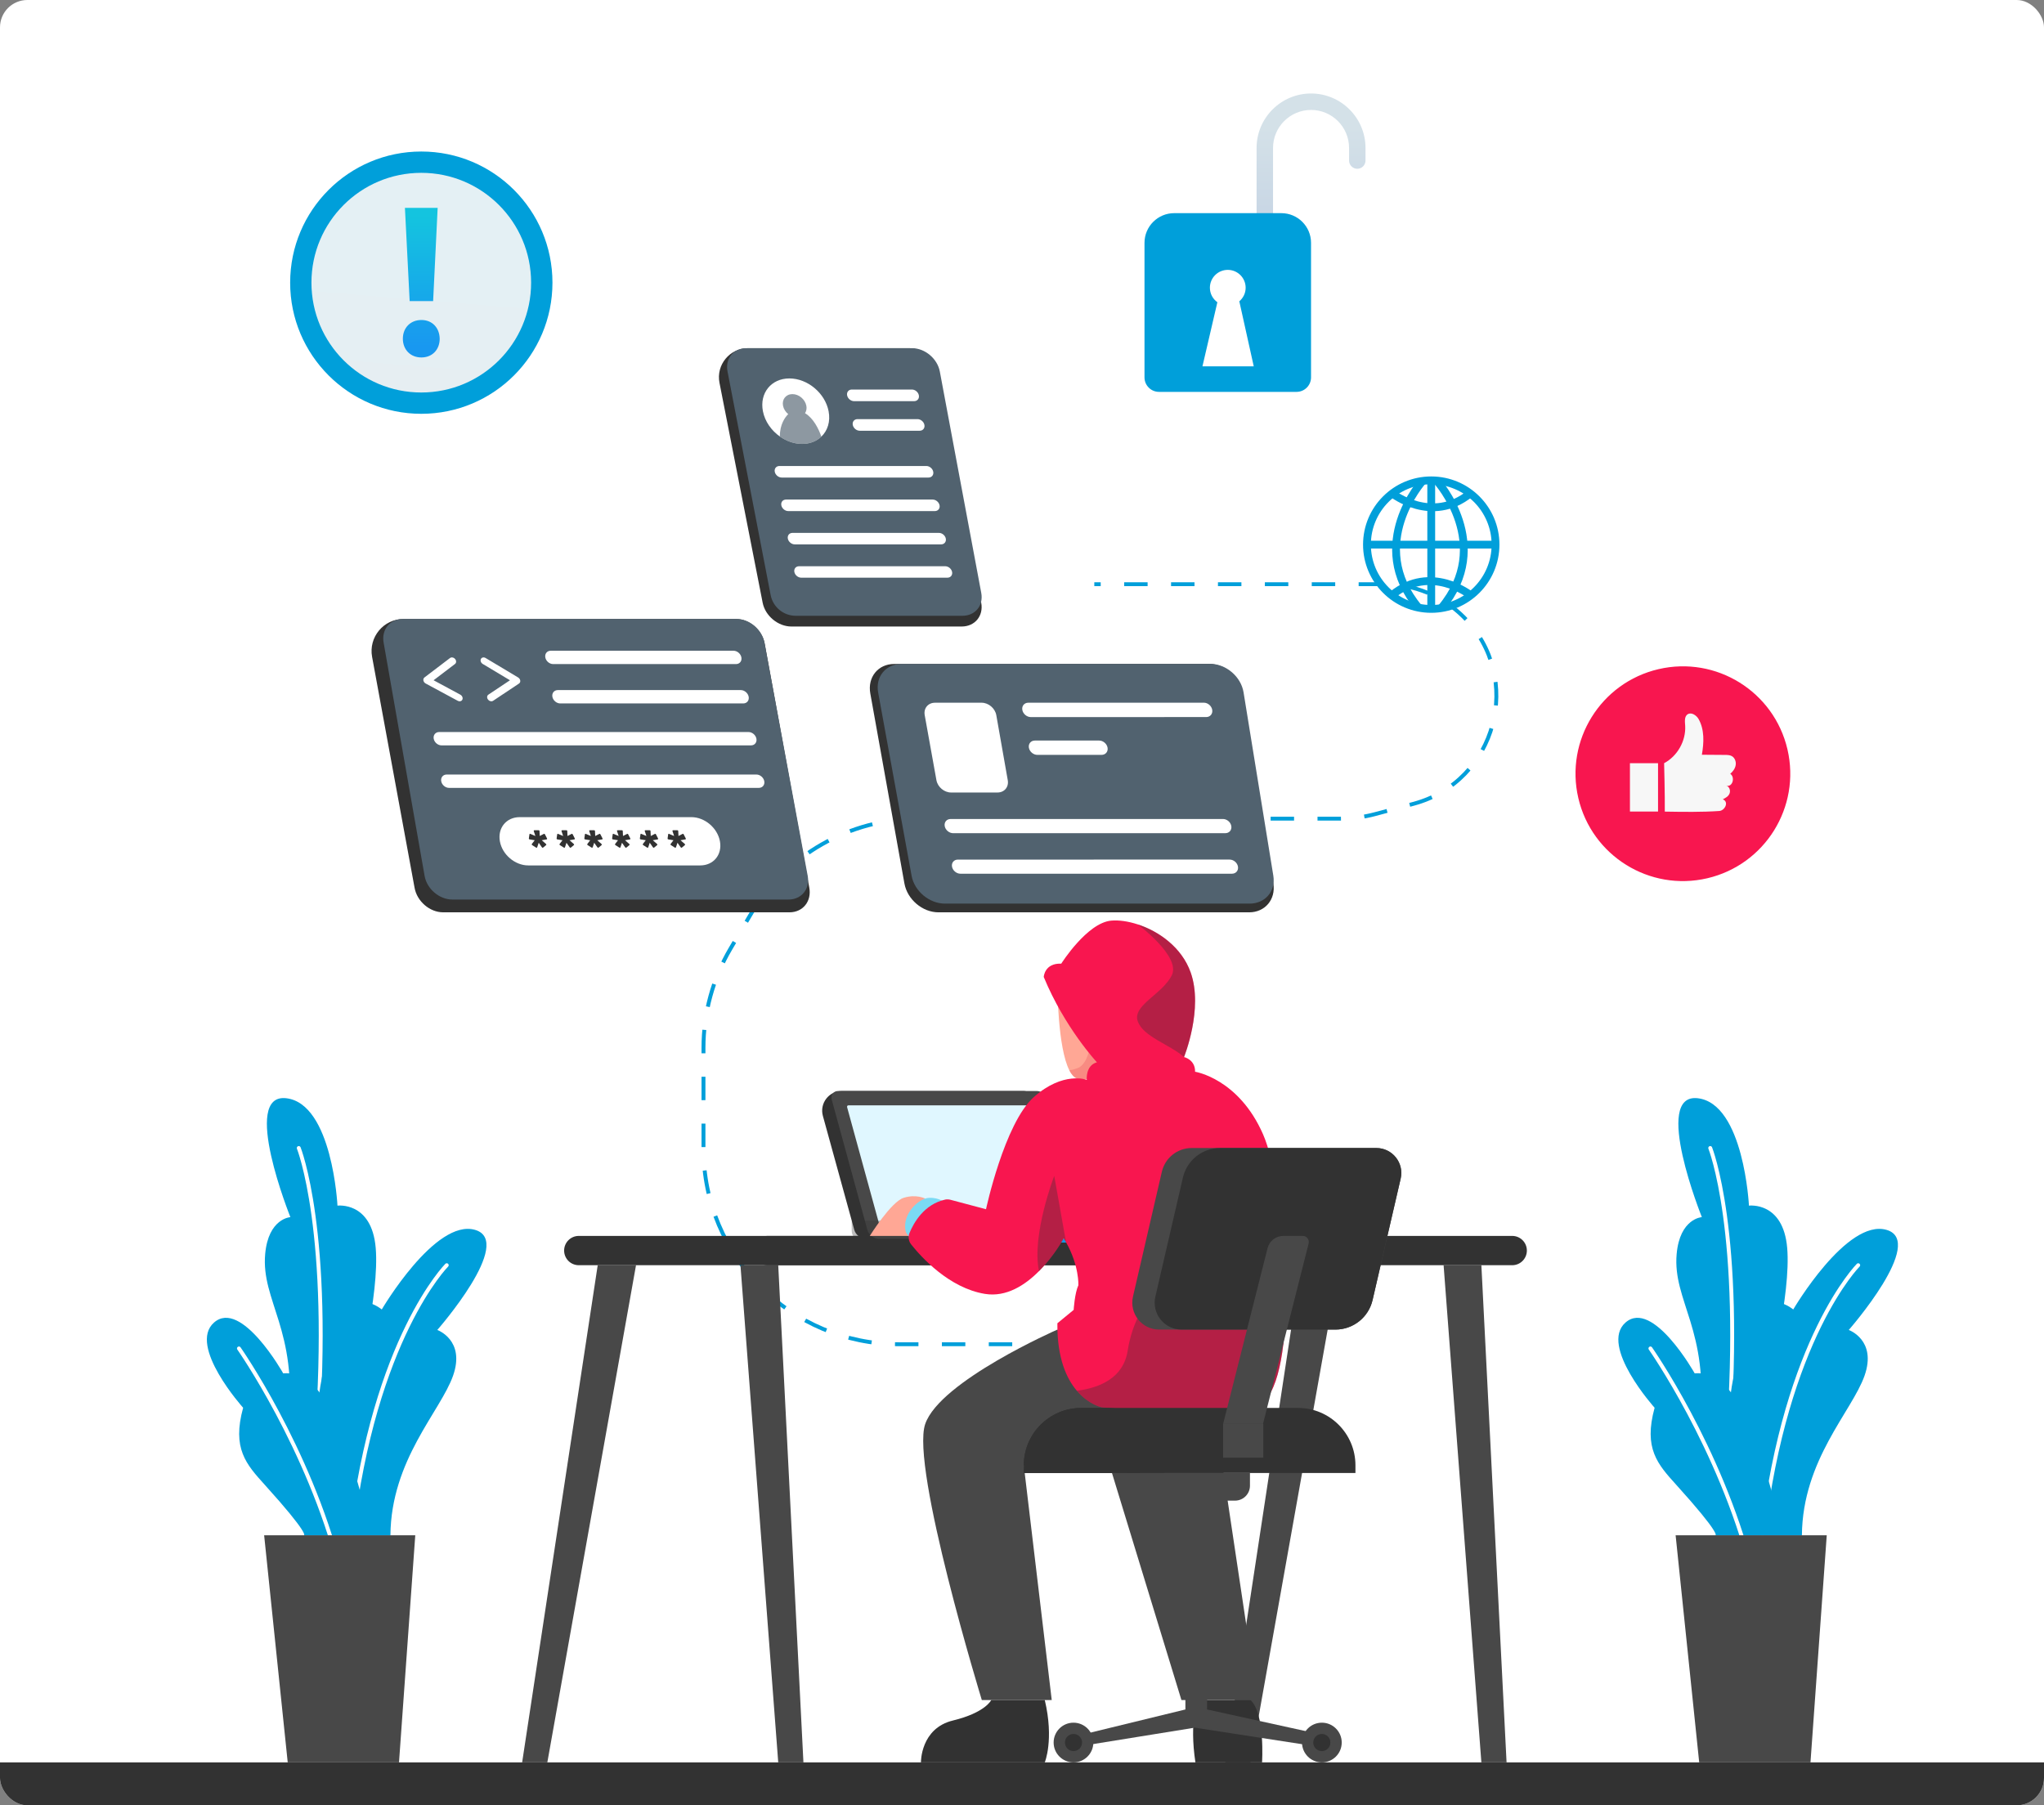 <svg width="523" height="462" viewBox="0 0 523 462" fill="none" xmlns="http://www.w3.org/2000/svg">
<rect x="0" y="0" width="523" height="462" fill="#808080" stroke="none"/>
<g clip-path="url(#clip0_10244_2703)">
<rect width="523" height="462" rx="7" fill="white"/>
<path d="M259 344H230C202.386 344 180 321.614 180 294V268.129C180 259.206 182.388 250.445 186.916 242.757L191.997 234.128C200.983 218.868 217.372 209.5 235.081 209.5H342.966C345.976 209.5 348.972 209.106 351.88 208.327L361.67 205.703C382.928 200.007 390.048 173.435 374.486 157.873C369.125 152.512 361.853 149.5 354.271 149.5H280" stroke="#009FDA" stroke-dasharray="6 6"/>
<path d="M541.288 462.356H-14.156C-17.289 462.356 -19.828 459.815 -19.828 456.683C-19.828 453.549 -17.288 451.01 -14.156 451.01H541.288C544.421 451.01 546.96 453.55 546.96 456.683C546.96 459.815 544.421 462.356 541.288 462.356Z" fill="#323232"/>
<path d="M452.421 353.807C452.421 353.807 458.313 331.31 457.29 319.354C456.269 307.398 447.506 308.533 447.506 308.533C447.506 308.533 446.206 282.462 434.426 281.049C422.646 279.638 435.457 311.474 435.457 311.474C435.457 311.474 429.826 311.774 429.007 320.911C427.933 332.908 437.421 340.45 434.915 363.806L447.784 366.549L452.421 353.807Z" fill="#009FDA"/>
<path d="M437.602 293.789C437.602 293.789 446.157 315.102 442.147 368.632" stroke="white" stroke-miterlimit="10" stroke-linecap="round" stroke-linejoin="round"/>
<path d="M448.344 337.831C452.357 329.486 458.837 335.105 458.837 335.105C458.837 335.105 472.512 311.781 482.716 314.735C492.921 317.689 473.049 340.35 473.049 340.35C473.049 340.35 480.299 342.934 477.077 352.065C473.854 361.196 461.228 373.55 461.054 392.887H445.927C445.927 392.887 435.991 363.519 448.344 337.831Z" fill="#009FDA"/>
<path d="M475.46 323.777C475.46 323.777 456.931 342.397 451.023 392.887" stroke="white" stroke-miterlimit="10" stroke-linecap="round" stroke-linejoin="round"/>
<path d="M438.943 392.887C438.943 392.887 440.409 392.702 428.923 379.996C424.132 374.696 420.501 370.689 423.368 360.256C423.368 360.256 409.136 344.411 415.918 338.449C422.891 332.319 433.626 351.461 433.626 351.461C433.626 351.461 439.075 350.536 443.513 357.174C447.95 363.813 455.1 384.115 455.459 392.887H438.943Z" fill="#009FDA"/>
<path d="M422.297 345.082C422.297 345.082 440.02 370.327 448.076 401.48" stroke="white" stroke-miterlimit="10" stroke-linecap="round" stroke-linejoin="round"/>
<path d="M467.411 392.887H428.742L434.776 451.008H463.249L467.411 392.887Z" fill="#484848"/>
<path d="M91.265 353.807C91.265 353.807 97.157 331.31 96.134 319.354C95.112 307.398 86.35 308.533 86.35 308.533C86.35 308.533 85.05 282.462 73.27 281.049C61.49 279.638 74.301 311.474 74.301 311.474C74.301 311.474 68.669 311.774 67.851 320.911C66.777 332.908 76.264 340.45 73.759 363.806L86.628 366.549L91.265 353.807Z" fill="#009FDA"/>
<path d="M76.445 293.789C76.445 293.789 85.001 315.102 80.991 368.632" stroke="white" stroke-miterlimit="10" stroke-linecap="round" stroke-linejoin="round"/>
<path d="M87.187 337.831C91.2 329.486 97.681 335.105 97.681 335.105C97.681 335.105 111.356 311.781 121.56 314.735C131.764 317.689 111.893 340.35 111.893 340.35C111.893 340.35 119.143 342.934 115.921 352.065C112.698 361.196 100.072 373.55 99.898 392.887H84.771C84.771 392.887 74.835 363.519 87.187 337.831Z" fill="#009FDA"/>
<path d="M114.304 323.777C114.304 323.777 95.775 342.397 89.867 392.887" stroke="white" stroke-miterlimit="10" stroke-linecap="round" stroke-linejoin="round"/>
<path d="M77.787 392.887C77.787 392.887 79.253 392.702 67.766 379.996C62.976 374.696 59.345 370.689 62.212 360.256C62.212 360.256 47.98 344.411 54.762 338.449C61.735 332.319 72.47 351.461 72.47 351.461C72.47 351.461 77.919 350.536 82.356 357.174C86.794 363.813 93.944 384.115 94.303 392.887H77.787Z" fill="#009FDA"/>
<path d="M61.141 345.082C61.141 345.082 78.864 370.327 86.92 401.48" stroke="white" stroke-miterlimit="10" stroke-linecap="round" stroke-linejoin="round"/>
<path d="M106.255 392.887H67.586L73.619 451.008H102.093L106.255 392.887Z" fill="#484848"/>
<path d="M319.623 233.472H240.112C236.042 233.472 232.149 230.171 231.416 226.092L222.686 177.47C221.937 173.301 224.673 169.915 228.797 169.913L309.369 169.898C313.496 169.897 317.382 173.283 318.048 177.454L325.817 226.09C326.468 230.17 323.695 233.472 319.623 233.472Z" fill="#323232"/>
<path d="M319.738 231.242H241.778C237.787 231.242 233.971 228.057 233.252 224.121L224.691 177.203C223.958 173.18 226.64 169.912 230.684 169.912L309.684 169.898C313.73 169.897 317.54 173.164 318.193 177.189L325.81 224.12C326.45 228.056 323.73 231.242 319.738 231.242Z" fill="#51626F"/>
<path d="M255.233 202.809L243.352 202.81C241.595 202.81 239.919 201.401 239.605 199.66L236.606 183.012C236.29 181.258 237.464 179.834 239.229 179.834L251.168 179.832C252.933 179.832 254.614 181.254 254.923 183.009L257.857 199.658C258.164 201.4 256.988 202.809 255.233 202.809Z" fill="white"/>
<path d="M308.627 183.502L263.752 183.508C262.731 183.508 261.76 182.685 261.583 181.67C261.405 180.654 262.09 179.83 263.111 179.83L308.022 179.822C309.044 179.822 310.008 180.646 310.175 181.662C310.341 182.679 309.648 183.502 308.627 183.502Z" fill="white"/>
<path d="M281.862 193.175L265.426 193.177C264.408 193.177 263.438 192.357 263.262 191.347C263.086 190.335 263.768 189.514 264.788 189.514L281.237 189.512C282.256 189.512 283.223 190.332 283.395 191.343C283.568 192.355 282.881 193.175 281.862 193.175Z" fill="white"/>
<path d="M313.52 213.218L243.888 213.221C242.874 213.221 241.905 212.409 241.724 211.407C241.544 210.403 242.221 209.59 243.235 209.59L312.922 209.586C313.937 209.586 314.894 210.399 315.058 211.402C315.224 212.406 314.534 213.218 313.52 213.218Z" fill="white"/>
<path d="M315.225 223.587L245.749 223.59C244.738 223.59 243.772 222.781 243.591 221.783C243.412 220.785 244.087 219.975 245.099 219.975L314.63 219.973C315.643 219.973 316.598 220.783 316.761 221.781C316.924 222.779 316.237 223.587 315.225 223.587Z" fill="white"/>
<path d="M246.057 160.33H202.485C199.092 160.33 195.805 157.611 195.144 154.254L184.095 97.961C183.194 93.372 186.707 89.102 191.384 89.102H232.652C236.089 89.102 239.395 91.886 240.037 95.317L251.065 154.256C251.693 157.613 249.451 160.33 246.057 160.33Z" fill="#323232"/>
<path d="M246.263 157.585H203.61C200.474 157.585 197.779 155.36 197.185 152.28L186.155 95.078C185.505 91.779 187.656 89.102 190.959 89.102H233.374C236.678 89.102 239.857 91.779 240.474 95.078L251.077 151.743C251.681 154.971 249.525 157.585 246.263 157.585Z" fill="#51626F"/>
<path d="M212.016 105.237C212.522 107.863 211.769 110.196 210.168 111.728C208.956 112.904 207.239 113.605 205.236 113.605C203.222 113.605 201.231 112.894 199.549 111.707C197.378 110.186 195.719 107.853 195.208 105.237C194.299 100.594 197.334 96.844 201.982 96.844C206.631 96.844 211.122 100.594 212.016 105.237Z" fill="white"/>
<path opacity="0.65" d="M210.166 111.729C208.954 112.904 207.237 113.606 205.234 113.606C203.22 113.606 201.23 112.895 199.548 111.707C199.513 108.588 200.892 106.762 201.682 105.973C201.013 105.433 200.519 104.675 200.354 103.832C200.034 102.188 201.109 100.855 202.759 100.855C204.409 100.855 206.001 102.188 206.32 103.832C206.461 104.557 206.317 105.217 205.984 105.736C208.158 107.054 209.453 109.721 210.166 111.729Z" fill="#51626F"/>
<path d="M233.901 102.662H218.531C217.707 102.662 216.911 101.996 216.754 101.174C216.596 100.351 217.136 99.684 217.961 99.684H233.339C234.163 99.684 234.956 100.351 235.112 101.174C235.267 101.996 234.724 102.662 233.901 102.662Z" fill="white"/>
<path d="M235.322 110.228H219.973C219.151 110.228 218.357 109.563 218.199 108.744C218.042 107.923 218.581 107.258 219.405 107.258H234.762C235.585 107.258 236.378 107.923 236.532 108.744C236.687 109.564 236.145 110.228 235.322 110.228Z" fill="white"/>
<path d="M237.582 122.209H200.015C199.194 122.209 198.399 121.548 198.239 120.731C198.079 119.915 198.616 119.252 199.437 119.252H237.024C237.846 119.252 238.637 119.915 238.79 120.731C238.944 121.548 238.403 122.209 237.582 122.209Z" fill="white"/>
<path d="M239.2 130.79H201.691C200.871 130.79 200.078 130.13 199.919 129.316C199.76 128.501 200.295 127.842 201.115 127.842H238.645C239.464 127.842 240.254 128.502 240.407 129.316C240.561 130.13 240.021 130.79 239.2 130.79Z" fill="white"/>
<path d="M240.803 139.309H203.352C202.533 139.309 201.742 138.652 201.583 137.841C201.424 137.029 201.959 136.371 202.778 136.371H240.249C241.067 136.371 241.855 137.03 242.008 137.841C242.161 138.651 241.621 139.309 240.803 139.309Z" fill="white"/>
<path d="M242.413 147.836H205.02C204.203 147.836 203.412 147.18 203.254 146.372C203.096 145.563 203.63 144.906 204.448 144.906H241.86C242.677 144.906 243.464 145.563 243.616 146.372C243.769 147.18 243.229 147.836 242.413 147.836Z" fill="white"/>
<path d="M202.005 233.47H113.389C109.951 233.47 106.674 230.642 106.07 227.153L95.208 168.098C94.281 163.056 98.14 158.404 103.25 158.404H188.333C191.747 158.404 195.032 161.233 195.669 164.722L207.076 227.153C207.714 230.642 205.443 233.47 202.005 233.47Z" fill="#323232"/>
<path d="M201.747 230.199H115.748C112.411 230.199 109.231 227.494 108.645 224.157L98.157 164.447C97.57 161.109 99.781 158.404 103.095 158.404H188.479C191.792 158.404 194.98 161.109 195.599 164.447L206.669 224.157C207.287 227.493 205.083 230.199 201.747 230.199Z" fill="#51626F"/>
<path d="M117.612 179.467C117.454 179.467 117.288 179.426 117.127 179.339L108.919 174.916C108.622 174.756 108.402 174.468 108.339 174.153C108.276 173.839 108.376 173.543 108.604 173.369L115.145 168.392C115.512 168.111 116.096 168.226 116.45 168.645C116.802 169.065 116.79 169.634 116.423 169.913L110.942 174.083L117.775 177.767C118.253 178.025 118.495 178.585 118.317 179.019C118.197 179.307 117.924 179.467 117.612 179.467Z" fill="white"/>
<path d="M125.731 179.467C125.889 179.467 126.041 179.426 126.171 179.339L132.806 174.916C133.047 174.756 133.163 174.468 133.114 174.153C133.067 173.839 132.861 173.543 132.57 173.369L124.26 168.392C123.793 168.111 123.25 168.226 123.045 168.645C122.842 169.065 123.056 169.634 123.523 169.913L130.487 174.083L124.963 177.767C124.577 178.025 124.534 178.585 124.867 179.019C125.09 179.307 125.42 179.467 125.731 179.467Z" fill="white"/>
<path d="M188.319 169.945H141.533C140.596 169.945 139.698 169.18 139.528 168.235C139.358 167.292 139.981 166.527 140.919 166.527H187.688C188.626 166.527 189.527 167.292 189.701 168.235C189.875 169.18 189.256 169.945 188.319 169.945Z" fill="white"/>
<path d="M190.179 180.015H143.347C142.408 180.015 141.509 179.25 141.34 178.306C141.171 177.363 141.794 176.598 142.732 176.598H189.549C190.488 176.598 191.39 177.363 191.564 178.306C191.738 179.25 191.118 180.015 190.179 180.015Z" fill="white"/>
<path d="M192.158 190.749H112.975C112.036 190.749 111.139 189.984 110.972 189.041C110.806 188.098 111.432 187.332 112.372 187.332H191.527C192.467 187.332 193.37 188.097 193.545 189.041C193.719 189.983 193.098 190.749 192.158 190.749Z" fill="white"/>
<path d="M194.168 201.624H114.899C113.958 201.624 113.06 200.859 112.894 199.916C112.727 198.972 113.355 198.207 114.296 198.207H193.537C194.478 198.207 195.382 198.972 195.556 199.916C195.73 200.859 195.109 201.624 194.168 201.624Z" fill="white"/>
<path d="M179.172 221.467H135.171C131.763 221.467 128.51 218.702 127.903 215.29C127.297 211.878 129.564 209.113 132.968 209.113H176.916C180.32 209.113 183.586 211.878 184.211 215.29C184.836 218.701 182.581 221.467 179.172 221.467Z" fill="white"/>
<path d="M137.08 216.855L136.259 216.329C136.016 216.174 135.995 216.104 136.138 215.911L136.822 215.02L135.613 214.827C135.341 214.78 135.293 214.726 135.333 214.47L135.457 213.611C135.489 213.355 135.553 213.324 135.805 213.441L136.992 213.937L136.608 212.783C136.522 212.52 136.567 212.465 136.829 212.465H137.733C137.996 212.465 138.052 212.52 138.052 212.783L138.104 213.937L139.075 213.441C139.286 213.325 139.353 213.356 139.484 213.611L139.923 214.47C140.054 214.726 140.025 214.78 139.771 214.827L138.623 215.02L139.632 215.911C139.845 216.104 139.849 216.174 139.661 216.329L139.029 216.855C138.831 217.002 138.773 216.979 138.61 216.763L137.843 215.671L137.473 216.763C137.389 216.979 137.331 217.002 137.08 216.855Z" fill="#323232"/>
<path d="M144.183 216.855L143.362 216.329C143.117 216.174 143.097 216.104 143.24 215.911L143.923 215.02L142.714 214.827C142.443 214.78 142.395 214.726 142.434 214.47L142.558 213.611C142.589 213.355 142.654 213.324 142.906 213.441L144.093 213.937L143.709 212.783C143.623 212.52 143.667 212.465 143.93 212.465H144.834C145.097 212.465 145.153 212.52 145.154 212.783L145.207 213.937L146.177 213.441C146.389 213.325 146.455 213.356 146.586 213.611L147.027 214.47C147.158 214.726 147.129 214.78 146.874 214.827L145.726 215.02L146.737 215.911C146.949 216.104 146.954 216.174 146.766 216.329L146.133 216.855C145.935 217.002 145.877 216.979 145.714 216.763L144.946 215.671L144.578 216.763C144.492 216.979 144.434 217.002 144.183 216.855Z" fill="#323232"/>
<path d="M151.279 216.855L150.457 216.329C150.212 216.174 150.193 216.104 150.336 215.911L151.018 215.02L149.808 214.827C149.536 214.78 149.488 214.726 149.528 214.47L149.651 213.611C149.682 213.355 149.747 213.324 149.999 213.441L151.186 213.937L150.801 212.783C150.715 212.52 150.759 212.465 151.022 212.465H151.926C152.19 212.465 152.245 212.52 152.246 212.783L152.3 213.937L153.27 213.441C153.481 213.325 153.548 213.356 153.679 213.611L154.121 214.47C154.252 214.726 154.223 214.78 153.968 214.827L152.82 215.02L153.831 215.911C154.043 216.104 154.048 216.174 153.86 216.329L153.228 216.855C153.031 217.002 152.973 216.979 152.809 216.763L152.04 215.671L151.673 216.763C151.587 216.979 151.529 217.002 151.279 216.855Z" fill="#323232"/>
<path d="M158.389 216.855L157.567 216.329C157.322 216.174 157.303 216.104 157.446 215.911L158.128 215.02L156.918 214.827C156.646 214.78 156.598 214.726 156.637 214.47L156.76 213.611C156.791 213.355 156.856 213.324 157.108 213.441L158.295 213.937L157.908 212.783C157.823 212.52 157.867 212.465 158.13 212.465H159.034C159.297 212.465 159.353 212.52 159.354 212.783L159.409 213.937L160.378 213.441C160.588 213.325 160.656 213.356 160.787 213.611L161.229 214.47C161.36 214.726 161.331 214.78 161.076 214.827L159.928 215.02L160.94 215.911C161.152 216.104 161.158 216.174 160.969 216.329L160.337 216.855C160.139 217.002 160.081 216.979 159.918 216.763L159.148 215.671L158.781 216.763C158.697 216.979 158.639 217.002 158.389 216.855Z" fill="#323232"/>
<path d="M165.494 216.855L164.672 216.329C164.427 216.174 164.406 216.104 164.549 215.911L165.23 215.02L164.02 214.827C163.748 214.78 163.7 214.726 163.738 214.47L163.861 213.611C163.892 213.355 163.955 213.324 164.209 213.441L165.397 213.937L165.01 212.783C164.923 212.52 164.968 212.465 165.23 212.465H166.135C166.398 212.465 166.454 212.52 166.455 212.783L166.51 213.937L167.478 213.441C167.689 213.325 167.757 213.356 167.888 213.611L168.33 214.47C168.461 214.726 168.432 214.78 168.179 214.827L167.03 215.02L168.042 215.911C168.255 216.104 168.26 216.174 168.072 216.329L167.441 216.855C167.243 217.002 167.185 216.979 167.022 216.763L166.252 215.671L165.885 216.763C165.804 216.979 165.746 217.002 165.494 216.855Z" fill="#323232"/>
<path d="M172.588 216.855L171.765 216.329C171.521 216.174 171.5 216.104 171.643 215.911L172.324 215.02L171.113 214.827C170.842 214.78 170.793 214.726 170.832 214.47L170.953 213.611C170.985 213.355 171.048 213.324 171.301 213.441L172.489 213.937L172.102 212.783C172.015 212.52 172.059 212.465 172.322 212.465H173.226C173.489 212.465 173.545 212.52 173.547 212.783L173.603 213.937L174.572 213.441C174.783 213.325 174.85 213.356 174.982 213.611L175.425 214.47C175.556 214.726 175.528 214.78 175.274 214.827L174.125 215.02L175.138 215.911C175.351 216.104 175.356 216.174 175.168 216.329L174.538 216.855C174.34 217.002 174.282 216.979 174.119 216.763L173.348 215.671L172.982 216.763C172.898 216.979 172.84 217.002 172.588 216.855Z" fill="#323232"/>
<path d="M323.627 61.988C322.467 61.988 321.523 61.044 321.523 59.885V37.862C321.523 30.178 327.774 23.926 335.458 23.926C343.143 23.926 349.393 30.178 349.393 37.862V41.089C349.393 42.249 348.449 43.192 347.29 43.192C346.131 43.192 345.187 42.248 345.187 41.089V37.862C345.187 32.497 340.823 28.134 335.459 28.134C330.095 28.134 325.732 32.498 325.732 37.862V59.885C325.73 61.045 324.786 61.988 323.627 61.988Z" fill="url(#paint0_linear_10244_2703)"/>
<path d="M331.748 100.284H296.552C294.504 100.284 292.844 98.624 292.844 96.576V62.149C292.844 57.951 296.247 54.547 300.445 54.547H327.854C332.052 54.547 335.456 57.95 335.456 62.149V96.576C335.455 98.624 333.795 100.284 331.748 100.284Z" fill="#009FDA"/>
<path d="M320.798 93.75L317.105 77.104C318.089 76.265 318.726 75.032 318.726 73.638C318.726 71.111 316.677 69.062 314.151 69.062C311.625 69.062 309.576 71.111 309.576 73.638C309.576 75.168 310.335 76.514 311.489 77.346L307.672 93.751H320.798V93.75Z" fill="white"/>
<path d="M107.799 105.896C126.333 105.896 141.357 90.871 141.357 72.336C141.357 53.801 126.333 38.775 107.799 38.775C89.266 38.775 74.242 53.801 74.242 72.336C74.242 90.871 89.266 105.896 107.799 105.896Z" fill="#009FDA"/>
<path d="M107.792 100.444C123.314 100.444 135.897 87.859 135.897 72.336C135.897 56.813 123.314 44.228 107.792 44.228C92.27 44.228 79.688 56.813 79.688 72.336C79.688 87.859 92.27 100.444 107.792 100.444Z" fill="url(#paint1_linear_10244_2703)"/>
<path d="M103.078 86.682C103.078 83.89 105.027 81.889 107.818 81.889C110.61 81.889 112.453 83.89 112.506 86.682C112.506 89.421 110.663 91.475 107.818 91.475C104.975 91.475 103.078 89.421 103.078 86.682Z" fill="url(#paint2_linear_10244_2703)"/>
<path d="M104.82 77.059L103.609 53.195H111.984L110.825 77.059H104.82Z" fill="url(#paint3_linear_10244_2703)"/>
<path d="M152.936 323.777L133.602 451.008H140.046L162.738 323.777H152.936Z" fill="#484848"/>
<path d="M199.128 323.777L205.573 451.008H199.128L189.461 323.777H199.128Z" fill="#484848"/>
<path d="M332.85 323.777L313.516 451.008H319.96L342.652 323.777H332.85Z" fill="#484848"/>
<path d="M379.042 323.777L385.487 451.008H379.042L369.375 323.777H379.042Z" fill="#484848"/>
<path d="M349.505 323.778H148.092C146.023 323.778 144.344 322.1 144.344 320.028C144.344 317.958 146.022 316.279 148.092 316.279H349.505V323.778Z" fill="#323232"/>
<path d="M386.932 323.778H196.428C194.359 323.778 192.68 322.1 192.68 320.028C192.68 317.958 194.357 316.279 196.428 316.279H386.932C389.002 316.279 390.681 317.957 390.681 320.028C390.679 322.098 389.002 323.778 386.932 323.778Z" fill="#323232"/>
<path d="M261.931 279.195H215.404C212.079 279.195 209.668 282.361 210.551 285.567L218.589 314.739C218.933 315.998 220.232 317.017 221.491 317.017H272.663C273.922 317.017 274.651 315.997 274.294 314.739L264.841 281.474C264.484 280.215 263.181 279.195 261.931 279.195Z" fill="#323232"/>
<path d="M265.281 279.195H214.474C213.225 279.195 212.491 280.216 212.835 281.474L221.937 314.739C222.282 315.998 223.58 317.017 224.839 317.017H276.011C277.27 317.017 278 315.997 277.642 314.739L268.189 281.474C267.833 280.215 266.53 279.195 265.281 279.195Z" fill="#484848"/>
<path d="M264.684 282.863H217.104C216.836 282.863 216.679 283.082 216.753 283.352L225.005 313.439C225.079 313.709 225.358 313.928 225.627 313.928H273.488C273.757 313.928 273.914 313.71 273.837 313.439L265.307 283.352C265.231 283.082 264.952 282.863 264.684 282.863Z" fill="#E0F7FF"/>
<path d="M295.447 317.486H238.077C236.701 317.486 235.586 316.371 235.586 314.995V312.363H291.934C293.874 312.363 295.447 313.936 295.447 315.876V317.486Z" fill="white" stroke="#1498E2" stroke-miterlimit="10"/>
<path opacity="0.32" d="M248.176 317.486H220.421C219.045 317.486 217.93 316.371 217.93 314.995V312.363H244.664C246.604 312.363 248.176 313.936 248.176 315.876V317.486Z" fill="#323232"/>
<path d="M306.455 435.053C306.455 435.053 304.261 440.379 305.872 451.01H322.924C322.924 451.01 323.73 438.544 319.97 435.053H306.455Z" fill="#323232"/>
<path d="M284.523 376.958L302.292 435.053H321.761L312.954 376.238L284.523 376.958Z" fill="#484848"/>
<path d="M270.565 340.25C270.565 340.25 240.509 353.409 236.733 364.42C232.957 375.432 251.218 435.052 251.218 435.052H269.109L261.959 374.98L295.448 364.42L270.565 340.25Z" fill="#484848"/>
<path d="M253.633 435.051C253.633 435.051 252.156 438.274 243.831 440.288C235.506 442.302 235.641 451.008 235.641 451.008H267.328C267.328 451.008 269.745 445.256 267.328 435.051H253.633Z" fill="#323232"/>
<path d="M286.006 269.681C286.006 269.681 280.431 277.845 275.522 275.965C274.781 275.686 274.158 274.956 273.621 273.914C270.613 268.08 270.57 252.504 270.57 252.504C274.416 252.687 277.348 254.362 279.572 256.608C284.62 261.699 286.006 269.681 286.006 269.681Z" fill="#FFA795"/>
<path opacity="0.53" d="M285.994 269.679C285.994 269.679 280.419 277.843 275.511 275.963C274.769 275.684 274.146 274.954 273.609 273.912C274.232 273.815 274.909 273.643 275.65 273.374C279.646 271.935 279.796 262.073 279.56 256.605C284.609 261.697 285.994 269.679 285.994 269.679Z" fill="#F27272"/>
<path d="M236.737 306.725C236.737 306.725 234.438 305.515 231.215 306.532C227.993 307.549 222.555 316.277 222.555 316.277H234.236L236.737 306.725Z" fill="#FFA795"/>
<path d="M241.893 307.886C241.893 307.886 240.49 306.398 237.663 306.543C235.044 306.677 230.882 310.639 231.688 314.869C232.039 316.714 234.306 317.488 234.306 317.488L241.893 307.886Z" fill="#7ADAF4"/>
<path d="M321.038 360.122C308.868 363.345 281.832 360.122 281.832 360.122C281.832 360.122 278.566 359.456 275.537 355.911C272.906 352.828 270.467 347.553 270.553 338.637L274.721 335.21C274.721 335.21 274.979 330.913 275.924 328.905C275.924 328.905 276.16 323.909 272.766 317.904V317.894C272.583 317.561 272.379 317.228 272.165 316.884C272.165 316.884 269.791 321.342 265.849 325.295C262.304 328.862 257.492 332.009 252.024 331.118C242.83 329.624 235.687 321.653 233.152 318.474C232.475 317.636 232.314 316.508 232.722 315.509C233.785 312.952 236.439 308.161 241.874 306.979C242.303 306.893 242.765 306.925 243.195 307.033L252.293 309.45C252.293 309.45 256.998 287.482 264.517 280.757C272.036 274.054 278.072 276.331 278.072 276.331C278.072 276.331 277.718 272.657 280.672 271.851C280.672 271.851 272.433 263.028 267.062 250.012C267.062 250.012 267.245 246.435 271.542 246.607C271.542 246.607 278.158 236.133 284.335 235.596C286.257 235.424 288.631 235.746 291.102 236.552C296.537 238.314 302.38 242.439 304.657 248.852C307.966 258.155 302.96 270.509 302.96 270.509C302.96 270.509 305.85 271.142 305.785 274.268C305.785 274.268 316.924 275.977 323.186 290.296C323.917 291.961 324.604 294.142 325.249 296.699C330.104 316.11 331.79 357.275 321.038 360.122Z" fill="#F8164F"/>
<g opacity="0.34">
<path d="M272.767 317.894C272.584 317.561 272.38 317.228 272.165 316.884C272.165 316.884 269.791 321.342 265.849 325.295C263.905 316.089 269.748 300.91 269.748 300.91L272.767 317.894Z" fill="#323232"/>
<path d="M321.04 360.123C308.87 363.345 281.834 360.123 281.834 360.123C281.834 360.123 278.568 359.457 275.539 355.912C281.565 355.127 287.473 352.549 288.547 345.62C290.878 330.667 302.242 323.061 318.623 311.202C323.854 307.42 325.465 302.135 325.25 296.699C330.105 316.111 331.792 357.276 321.04 360.123Z" fill="#323232"/>
<path d="M302.959 270.508C299.242 267.231 292.443 265.319 291.1 261.291C289.768 257.262 297.405 254.437 299.822 249.603C302.239 244.769 291.1 236.551 291.1 236.551C296.535 238.313 302.379 242.438 304.656 248.851C307.964 258.154 302.959 270.508 302.959 270.508Z" fill="#323232"/>
</g>
<path d="M346.818 374.977V376.954H261.961V374.977C261.961 366.877 268.535 360.303 276.644 360.303H332.135C340.244 360.303 346.818 366.877 346.818 374.977Z" fill="#323232"/>
<path d="M297.945 374.977V376.954H261.961V374.977C261.961 366.877 268.535 360.303 276.644 360.303H283.261C291.371 360.303 297.945 366.877 297.945 374.977Z" fill="#323232"/>
<path d="M358.394 301.618L351.208 332.685C350.188 337.111 346.246 340.248 341.702 340.248H296.599C292.173 340.248 288.908 336.134 289.896 331.815L297.286 299.857C298.113 296.301 301.271 293.787 304.923 293.787H352.164C356.278 293.787 359.318 297.611 358.394 301.618Z" fill="#484848"/>
<path d="M358.388 301.618L351.202 332.685C350.181 337.111 346.239 340.248 341.696 340.248H302.318C297.903 340.248 294.627 336.134 295.626 331.815L302.672 301.35C303.693 296.924 307.635 293.787 312.178 293.787H352.158C356.272 293.787 359.312 297.611 358.388 301.618Z" fill="#323232"/>
<path d="M323.157 364.418H312.953L324.332 319.424C324.799 317.575 326.463 316.279 328.37 316.279H333.332C334.347 316.279 335.09 317.234 334.841 318.218L323.157 364.418Z" fill="#484848"/>
<path d="M323.236 364.418H312.953V373.012H323.236V364.418Z" fill="#484848"/>
<path d="M316.003 384.024H295.46C293.347 384.024 291.633 382.31 291.633 380.196V376.955H319.829V380.196C319.829 382.31 318.116 384.024 316.003 384.024Z" fill="#484848"/>
<path d="M308.858 437.467V384.023H303.308V437.467L274.664 444.45V447.135L305.725 442.122L338.218 447.135V443.913L308.858 437.467Z" fill="#484848"/>
<path d="M274.673 451.008C277.479 451.008 279.753 448.733 279.753 445.928C279.753 443.122 277.479 440.848 274.673 440.848C271.868 440.848 269.594 443.122 269.594 445.928C269.594 448.733 271.868 451.008 274.673 451.008Z" fill="#484848"/>
<path d="M274.678 448.122C275.889 448.122 276.871 447.139 276.871 445.928C276.871 444.716 275.889 443.734 274.678 443.734C273.466 443.734 272.484 444.716 272.484 445.928C272.484 447.139 273.466 448.122 274.678 448.122Z" fill="#323232"/>
<path d="M338.228 451.008C341.033 451.008 343.308 448.733 343.308 445.928C343.308 443.122 341.033 440.848 338.228 440.848C335.423 440.848 333.148 443.122 333.148 445.928C333.148 448.733 335.423 451.008 338.228 451.008Z" fill="#484848"/>
<path d="M338.217 448.122C339.428 448.122 340.41 447.139 340.41 445.928C340.41 444.716 339.428 443.734 338.217 443.734C337.005 443.734 336.023 444.716 336.023 445.928C336.023 447.139 337.005 448.122 338.217 448.122Z" fill="#323232"/>
<path d="M366.213 155.823C375.296 155.823 382.66 148.459 382.66 139.375C382.66 130.29 375.296 122.926 366.213 122.926C357.129 122.926 349.766 130.29 349.766 139.375C349.766 148.459 357.129 155.823 366.213 155.823Z" stroke="#009FDA" stroke-width="2" stroke-miterlimit="10"/>
<path d="M366.211 122.926V155.823" stroke="#009FDA" stroke-width="2" stroke-miterlimit="10"/>
<path d="M349.766 139.375H382.649" stroke="#009FDA" stroke-width="2" stroke-miterlimit="10"/>
<path d="M356.258 126.283C356.258 126.283 366.33 134.24 376.167 126.283" stroke="#009FDA" stroke-width="2" stroke-miterlimit="10"/>
<path d="M376.159 152.236C376.159 152.236 366.087 144.279 356.25 152.236" stroke="#009FDA" stroke-width="2" stroke-miterlimit="10"/>
<path d="M364.016 123.078C364.016 123.078 349.437 139.298 362.958 155.501" stroke="#009FDA" stroke-width="2" stroke-miterlimit="10"/>
<path d="M367.742 123.162C367.742 123.162 382.323 139.382 368.8 155.586" stroke="#009FDA" stroke-width="2" stroke-miterlimit="10"/>
<path d="M436.842 224.755C451.618 221.309 460.803 206.536 457.357 191.759C453.912 176.981 439.14 167.795 424.364 171.241C409.588 174.687 400.403 189.46 403.848 204.238C407.294 219.015 422.065 228.201 436.842 224.755Z" fill="#F8164F"/>
<path d="M425.971 207.696C430.728 207.777 435.543 207.841 439.916 207.539C441.3 207.443 442.497 205.244 440.816 204.549C441.523 204.186 442.24 203.836 442.549 203.042C442.842 202.291 442.49 201.271 441.708 201.078C443.357 201.486 444.008 198.868 442.721 198.023C443.402 197.443 443.969 196.676 444.113 195.793C444.256 194.91 443.895 193.913 443.109 193.485C442.595 193.205 441.981 193.193 441.395 193.189C439.416 193.174 437.439 193.159 435.461 193.145C435.997 190.05 436.159 186.676 434.586 183.957C434.112 183.138 432.839 182.157 431.829 182.786C430.881 183.377 431.144 184.845 431.191 185.771C431.389 189.621 429.199 193.495 425.797 195.309C425.797 195.309 426.021 203.512 425.971 207.696Z" fill="#F7F7F7"/>
<path d="M424.243 195.311H417.055V207.685H424.243V195.311Z" fill="#F7F7F7"/>
</g>
<defs>
<linearGradient id="paint0_linear_10244_2703" x1="335.458" y1="53.594" x2="335.458" y2="32.608" gradientUnits="userSpaceOnUse">
<stop stop-color="#C9D7E5"/>
<stop offset="1" stop-color="#D4E1E8"/>
</linearGradient>
<linearGradient id="paint1_linear_10244_2703" x1="105.344" y1="102.266" x2="108.124" y2="68.293" gradientUnits="userSpaceOnUse">
<stop offset="0.005" stop-color="#E6EEF2"/>
<stop offset="1" stop-color="#E4F0F4"/>
</linearGradient>
<linearGradient id="paint2_linear_10244_2703" x1="107.793" y1="88.653" x2="107.793" y2="55.173" gradientUnits="userSpaceOnUse">
<stop stop-color="#1898F0"/>
<stop offset="1" stop-color="#14C4DF"/>
</linearGradient>
<linearGradient id="paint3_linear_10244_2703" x1="107.797" y1="88.653" x2="107.797" y2="55.174" gradientUnits="userSpaceOnUse">
<stop stop-color="#1898F0"/>
<stop offset="1" stop-color="#14C4DF"/>
</linearGradient>
<clipPath id="clip0_10244_2703">
<rect width="523" height="462" rx="7" fill="white"/>
</clipPath>
</defs>
</svg>
